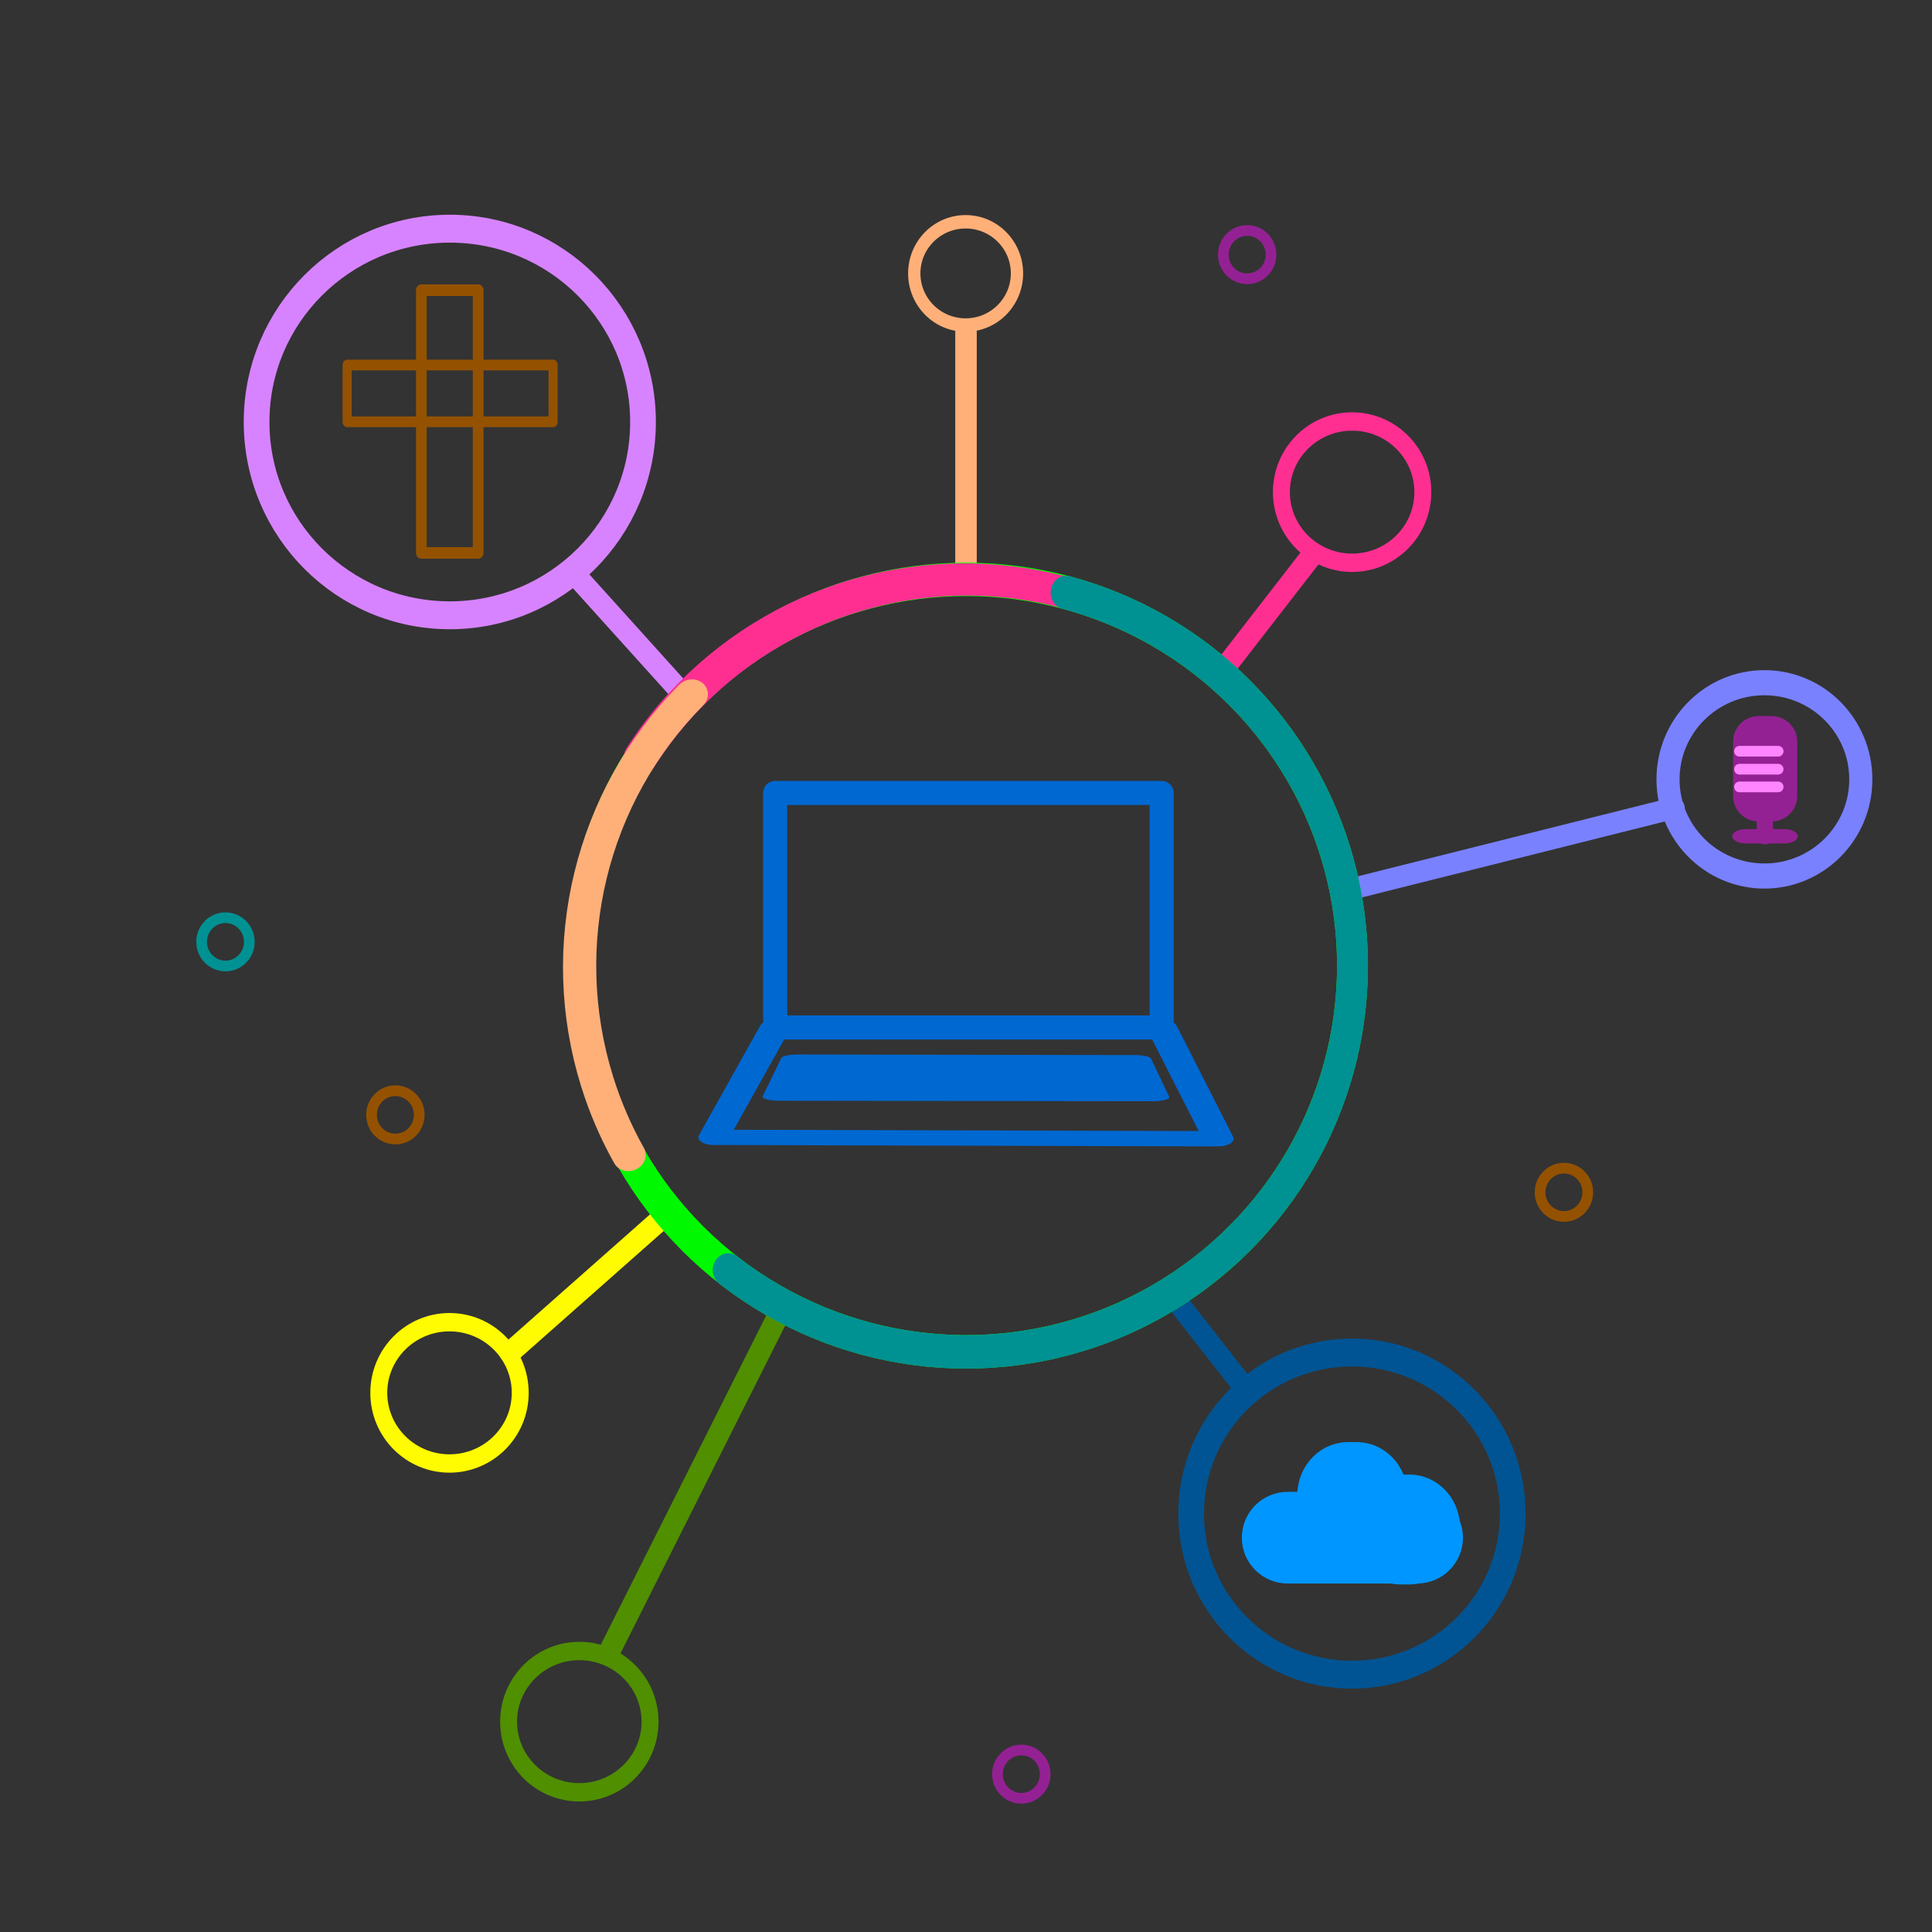 <?xml version="1.0" encoding="UTF-8" standalone="no"?>
<!DOCTYPE svg PUBLIC "-//W3C//DTD SVG 1.1//EN" "http://www.w3.org/Graphics/SVG/1.1/DTD/svg11.dtd">
<svg width="100%" height="100%" viewBox="0 0 150 150" version="1.1" xmlns="http://www.w3.org/2000/svg" xmlns:xlink="http://www.w3.org/1999/xlink" xml:space="preserve" xmlns:serif="http://www.serif.com/" style="fill-rule:evenodd;clip-rule:evenodd;stroke-linecap:round;stroke-linejoin:round;stroke-miterlimit:1.5;">
    <rect x="0" y="0" width="150" height="150" fill="#333333" stroke="none"/>
    <g transform="matrix(1,0,0,1,0.188,1.52)">
        <g transform="matrix(1,0,0,1,0.233,-1.901)">
            <rect x="59.763" y="61.948" width="30.008" height="18.205" style="fill:none;stroke:rgb(0,104,209);stroke-width:1.87px;"/>
        </g>
        <g transform="matrix(1,0,0,0.501,0.233,47.2)">
            <path d="M89.771,61.948L59.763,61.948L54.986,79.009L94.173,79.226L89.771,61.948Z" style="fill:none;stroke:rgb(0,104,209);stroke-width:2.37px;"/>
        </g>
        <g transform="matrix(0.74,0,0,0.177,19.62,69.647)">
            <path d="M92.263,62.463L56.939,62.23L54.986,79.009L94.173,79.226L92.263,62.463Z" style="fill:rgb(0,104,209);stroke:rgb(0,104,209);stroke-width:3.49px;"/>
        </g>
    </g>
    <g transform="matrix(0.459,0,0,0.498,0.811,-1.963)">
        <ellipse cx="74.317" cy="69.73" rx="32.682" ry="30.137" style="fill:none;stroke:rgb(215,131,255);stroke-width:4.35px;"/>
    </g>
    <path d="M45,45L53.356,54.268" style="fill:none;stroke:rgb(215,131,255);stroke-width:1.67px;"/>
    <g transform="matrix(0.382,0,0,0.415,76.576,88.578)">
        <ellipse cx="74.317" cy="69.73" rx="32.682" ry="30.137" style="fill:none;stroke:rgb(0,84,147);stroke-width:5.22px;"/>
    </g>
    <path d="M91.759,101.529L96.703,107.845" style="fill:none;stroke:rgb(0,84,147);stroke-width:1.67px;"/>
    <g>
        <g transform="matrix(0.229,0,0,0.249,119.97,43.147)">
            <ellipse cx="74.317" cy="69.73" rx="32.682" ry="30.137" style="fill:none;stroke:rgb(122,129,255);stroke-width:7.83px;"/>
        </g>
        <path d="M105,69.002L129.969,62.738" style="fill:none;stroke:rgb(122,129,255);stroke-width:1.67px;"/>
    </g>
    <g>
        <g transform="matrix(0.168,0,0,0.182,92.493,25.518)">
            <ellipse cx="74.317" cy="69.73" rx="32.682" ry="30.137" style="fill:none;stroke:rgb(255,47,146);stroke-width:7.83px;"/>
        </g>
        <g transform="matrix(0.988,0.015,0.015,0.98,0.324,-0.419)">
            <path d="M94.798,52.304L102.051,42.942" style="fill:none;stroke:rgb(255,47,146);stroke-width:1.67px;"/>
        </g>
    </g>
    <g>
        <g transform="matrix(0.168,0,0,0.182,32.493,120.977)">
            <ellipse cx="74.317" cy="69.73" rx="32.682" ry="30.137" style="fill:none;stroke:rgb(79,143,0);stroke-width:7.83px;"/>
        </g>
        <g transform="matrix(0.997,0.005,0.005,0.99,-0.362,0.721)">
            <path d="M47.156,128.591L60.757,101.529" style="fill:none;stroke:rgb(79,143,0);stroke-width:1.67px;"/>
        </g>
    </g>
    <g>
        <g transform="matrix(0.168,0,0,0.182,22.414,95.449)">
            <ellipse cx="74.317" cy="69.73" rx="32.682" ry="30.137" style="fill:none;stroke:rgb(255,251,0);stroke-width:7.83px;"/>
        </g>
        <path d="M51.502,94.482L39.61,105" style="fill:none;stroke:rgb(255,251,0);stroke-width:1.67px;"/>
    </g>
    <g>
        <g transform="matrix(0.122,0,0,0.133,65.904,11.953)">
            <ellipse cx="74.317" cy="69.73" rx="32.682" ry="30.137" style="fill:none;stroke:rgb(255,176,121);stroke-width:7.83px;"/>
        </g>
        <g transform="matrix(1,0,0,0.972,0,1.281)">
            <path d="M75,25.208L75,45" style="fill:none;stroke:rgb(255,176,121);stroke-width:1.67px;"/>
        </g>
    </g>
    <ellipse cx="17.505" cy="73.125" rx="1.852" ry="1.875" style="fill:none;stroke:rgb(0,145,147);stroke-width:0.83px;"/>
    <g transform="matrix(1,0,0,1,103.919,19.445)">
        <ellipse cx="17.505" cy="73.125" rx="1.852" ry="1.875" style="fill:none;stroke:rgb(148,82,0);stroke-width:0.83px;"/>
    </g>
    <g transform="matrix(1,0,0,1,61.791,64.619)">
        <ellipse cx="17.505" cy="73.125" rx="1.852" ry="1.875" style="fill:none;stroke:rgb(148,33,147);stroke-width:0.83px;"/>
    </g>
    <g transform="matrix(0.918,0,0,0.995,6.783,5.588)">
        <ellipse cx="74.317" cy="69.73" rx="32.682" ry="30.137" style="fill:none;stroke:rgb(0,249,0);stroke-width:2.61px;"/>
    </g>
    <g transform="matrix(0.644,-0.654,0.709,0.699,-22.322,74.863)">
        <path d="M103.173,55.581C97.5,45.742 86.401,39.592 74.317,39.592C72.033,39.592 69.755,39.813 67.522,40.251C69.755,39.813 72.033,39.592 74.317,39.592C86.401,39.592 97.5,45.742 103.173,55.581Z" style="fill:none;stroke:rgb(255,47,146);stroke-width:2.61px;stroke-linecap:butt;"/>
    </g>
    <g transform="matrix(0.918,0,0,0.995,6.783,5.588)">
        <path d="M54.195,93.478C59.942,97.618 67.024,99.867 74.317,99.867C92.354,99.867 106.999,86.363 106.999,69.73C106.999,56.09 97.063,44.15 82.775,40.619C97.063,44.15 106.999,56.09 106.999,69.73C106.999,86.363 92.354,99.867 74.317,99.867C67.024,99.867 59.942,97.618 54.195,93.478Z" style="fill:none;stroke:rgb(0,145,147);stroke-width:2.61px;"/>
    </g>
    <g transform="matrix(-0.273,-0.876,0.95,-0.296,29.036,160.784)">
        <path d="M103.173,55.581C97.5,45.742 86.401,39.592 74.317,39.592C72.033,39.592 69.755,39.813 67.522,40.251C69.755,39.813 72.033,39.592 74.317,39.592C86.401,39.592 97.5,45.742 103.173,55.581Z" style="fill:none;stroke:rgb(255,176,121);stroke-width:2.61px;stroke-linecap:butt;"/>
    </g>
    <g transform="matrix(1,0,0,1.083,0.628,-5.806)">
        <rect x="32.087" y="26.164" width="4.409" height="18.835" style="fill:none;stroke:rgb(148,82,0);stroke-width:0.83px;stroke-linecap:butt;"/>
    </g>
    <g transform="matrix(-0,1,-0.849,-0,65.156,-3.747)">
        <rect x="32.087" y="26.164" width="4.409" height="18.835" style="fill:none;stroke:rgb(148,82,0);stroke-width:0.83px;stroke-linecap:butt;"/>
    </g>
    <g transform="matrix(1,0,0,1,0.37,-1.675)">
        <g transform="matrix(1,0,0,1,-0.339,1.816)">
            <path d="M113.137,119.243C113.137,117.508 111.728,116.099 109.993,116.099L99.944,116.099C98.208,116.099 96.799,117.508 96.799,119.243C96.799,120.979 98.208,122.387 99.944,122.387L109.993,122.387C111.728,122.387 113.137,120.979 113.137,119.243Z" style="fill:rgb(0,150,255);stroke:rgb(0,150,255);stroke-width:0.83px;stroke-linecap:butt;"/>
        </g>
        <g transform="matrix(0.5,0,0,1.199,56.23,-22.548)">
            <path d="M113.137,119.243C113.137,117.508 109.758,116.099 105.597,116.099L104.339,116.099C100.178,116.099 96.799,117.508 96.799,119.243C96.799,120.979 100.178,122.387 104.339,122.387L105.597,122.387C109.758,122.387 113.137,120.979 113.137,119.243Z" style="fill:rgb(0,150,255);stroke:rgb(0,150,255);stroke-width:0.83px;stroke-linecap:butt;"/>
        </g>
        <g transform="matrix(0.5,0,0,1.199,52.145,-25.066)">
            <path d="M113.137,119.243C113.137,117.508 109.758,116.099 105.597,116.099L104.339,116.099C100.178,116.099 96.799,117.508 96.799,119.243C96.799,120.979 100.178,122.387 104.339,122.387L105.597,122.387C109.758,122.387 113.137,120.979 113.137,119.243Z" style="fill:rgb(0,150,255);stroke:rgb(0,150,255);stroke-width:0.83px;stroke-linecap:butt;"/>
        </g>
    </g>
    <g transform="matrix(1,0,0,1,13.192,13.433)">
        <ellipse cx="17.505" cy="73.125" rx="1.852" ry="1.875" style="fill:none;stroke:rgb(148,82,0);stroke-width:0.83px;"/>
    </g>
    <g transform="matrix(1,0,0,1,79.326,-53.355)">
        <ellipse cx="17.505" cy="73.125" rx="1.852" ry="1.875" style="fill:none;stroke:rgb(148,33,147);stroke-width:0.83px;"/>
    </g>
    <g transform="matrix(1.204,0,0,1.121,-27.589,-7.982)">
        <path d="M138.391,58.468C138.391,57.728 137.831,57.127 137.142,57.127L136.337,57.127C135.648,57.127 135.088,57.728 135.088,58.468L135.088,62.262C135.088,63.002 135.648,63.603 136.337,63.603L137.142,63.603C137.831,63.603 138.391,63.002 138.391,62.262L138.391,58.468Z" style="fill:rgb(148,33,147);stroke:rgb(148,33,147);stroke-width:0.83px;stroke-linecap:butt;"/>
    </g>
    <g transform="matrix(1,0,0,1,0.049,0.745)">
        <path d="M136.975,62.587L136.975,64.184" style="fill:none;stroke:rgb(148,33,147);stroke-width:1.25px;"/>
    </g>
    <g transform="matrix(-1.21757e-15,1,-1.879,7.39491e-15,256.137,-72.047)">
        <path d="M136.975,62.587L136.975,64.184" style="fill:none;stroke:rgb(148,33,147);stroke-width:1.11px;"/>
    </g>
    <g transform="matrix(1,-0.018,0.018,1,-1.527,1.996)">
        <path d="M135.524,58.77L138.524,58.824" style="fill:none;stroke:rgb(255,133,255);stroke-width:0.83px;"/>
    </g>
    <g transform="matrix(1,-0.018,0.018,1,-1.527,3.389)">
        <path d="M135.524,58.77L138.524,58.824" style="fill:none;stroke:rgb(255,133,255);stroke-width:0.83px;"/>
    </g>
    <g transform="matrix(1,-0.018,0.018,1,-1.527,4.765)">
        <path d="M135.524,58.77L138.524,58.824" style="fill:none;stroke:rgb(255,133,255);stroke-width:0.83px;"/>
    </g>
</svg>
